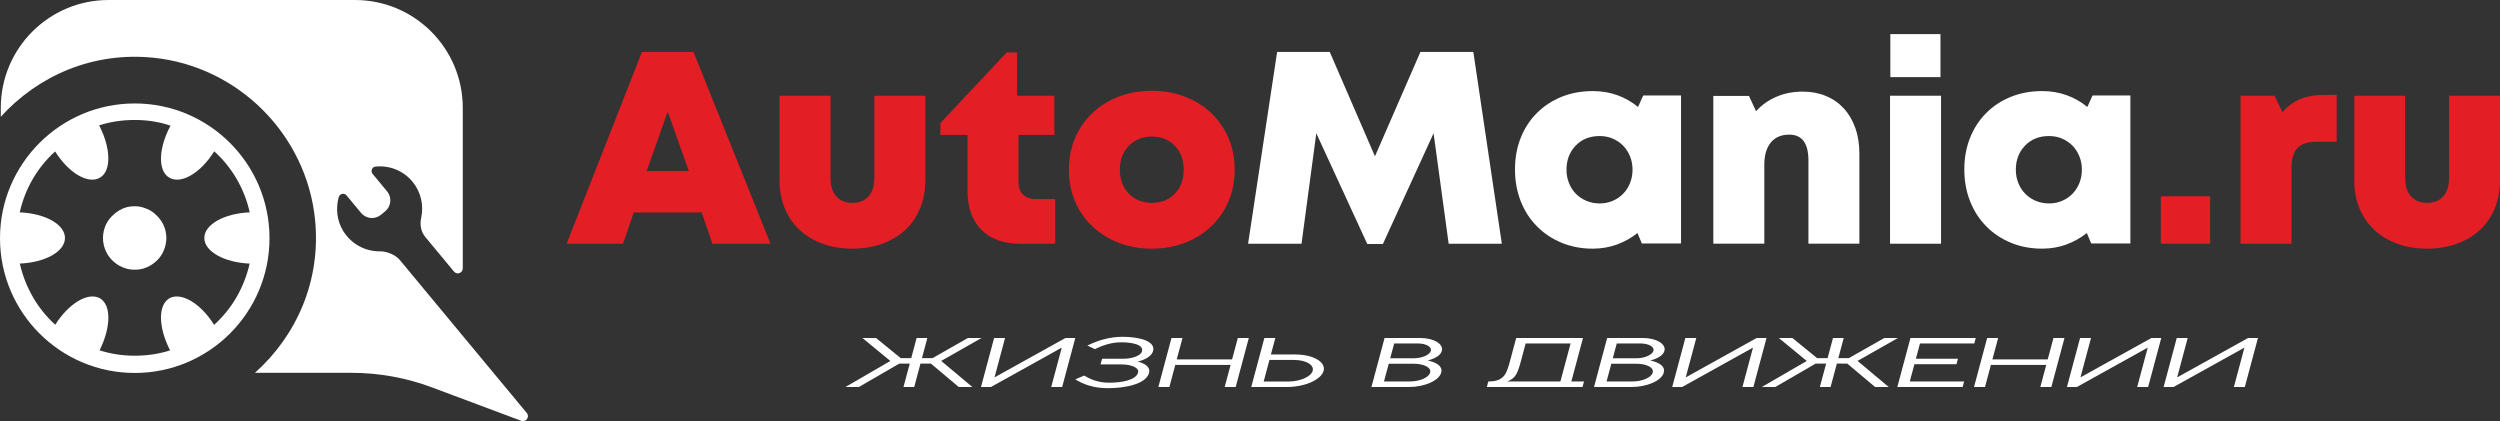 <?xml version="1.0" encoding="utf-8"?>
<!-- Generator: Adobe Illustrator 25.1.0, SVG Export Plug-In . SVG Version: 6.00 Build 0)  -->
<svg version="1.1" id="Слой_1" xmlns="http://www.w3.org/2000/svg" xmlns:xlink="http://www.w3.org/1999/xlink" x="0px" y="0px"
	 width="279px" height="47px" viewBox="0 0 279 47" style="enable-background:new 0 0 279 47;" xml:space="preserve">
<rect x="0" y="0" width="279" height="47" fill="#333333" stroke="none"/>
<style type="text/css">
	.st0{fill:#FFFFFF;}
	.st1{fill:#E31E24;}
</style>
<g>
	<path class="st0" d="M51.644,37.481l-7.028-8.47c-0.469-0.565-1.451-0.971-2.184-0.96
		c-1.617,0.024-3.229-0.77-4.164-2.33c-0.673-1.122-0.813-2.487-0.464-3.721
		c0.111-0.391,0.609-0.505,0.869-0.193c0.445,0.536,1.086,1.309,1.625,1.958
		c0.556,0.67,1.548,0.76,2.218,0.204l0.477-0.396
		c0.67-0.556,0.762-1.55,0.206-2.22l-1.613-1.944
		c-0.25-0.302-0.075-0.778,0.315-0.817c1.516-0.154,3.075,0.41,4.122,1.672
		c0.975,1.175,1.285,2.681,0.978,4.064c-0.167,0.751-0.023,1.537,0.469,2.129
		l3.195,3.85c0.331,0.399,0.98,0.165,0.98-0.354V12.03
		C51.644,5.386,46.258,0,39.614,0H12.12C5.475,0,0.089,5.386,0.089,12.03v1.002
		c4.137-4.564,10.261-7.289,17.063-6.586c9.463,0.978,17.056,8.597,18.008,18.063
		c0.687,6.833-2.09,12.973-6.708,17.097h10.768c3.067,0,6.11,0.551,8.983,1.626
		l9.964,3.729c0.532,0.199,0.983-0.436,0.621-0.873L51.644,37.481z"/>
	<g>
		<path class="st0" d="M15.038,11.546C6.737,11.546,0,18.283,0,26.584
			s6.737,15.038,15.038,15.038s15.038-6.737,15.038-15.038
			S23.339,11.546,15.038,11.546z M23.9,36.249
			c-0.001,0.001-0.003,0.002-0.004,0.003c-1.497-2.392-3.666-3.686-4.98-2.969
			c-1.313,0.756-1.242,3.274,0.066,5.819c-1.236,0.396-2.55,0.595-3.944,0.595
			c-1.361,0-2.683-0.2-3.924-0.6c1.267-2.544,1.338-5.059,0.025-5.815
			c-1.312-0.715-3.475,0.574-4.972,2.958c-1.955-1.759-3.351-4.153-3.955-6.825
			c2.841-0.121,5.038-1.345,5.038-2.857c0-1.513-2.201-2.739-5.046-2.857
			c0-0.001,0-0.003,0-0.005c0.599-2.677,1.996-5.033,3.949-6.796
			c1.497,2.396,3.669,3.692,4.984,2.934c1.317-0.718,1.244-3.324-0.075-5.842
			c0.001-0,0.002-0.001,0.004-0.002c1.243-0.401,2.567-0.601,3.97-0.601
			c1.398,0,2.716,0.2,3.994,0.638c-1.361,2.518-1.435,5.089-0.117,5.807
			c1.318,0.759,3.496-0.542,4.994-2.946c1.96,1.763,3.361,4.125,3.961,6.808
			c0,0.001,0,0.001,0,0.002c-2.817,0.113-5.066,1.343-5.066,2.86
			c0,1.515,2.245,2.743,5.058,2.859C27.257,32.094,25.859,34.49,23.9,36.249z"/>
		<path class="st0" d="M17.352,23.926c-0.362-0.34-0.755-0.576-1.357-0.763
			c-0.283-0.097-0.591-0.143-0.968-0.143c-0.389,0-0.729,0.049-1.023,0.143
			c-0.506,0.166-0.934,0.408-1.393,0.848c-0.518,0.466-0.876,1.087-1.027,1.756
			c-0.061,0.282-0.093,0.556-0.093,0.793c0,0.25,0.028,0.494,0.085,0.752
			c0.162,0.722,0.529,1.369,1.072,1.856c0.392,0.358,0.836,0.619,1.373,0.784
			c0.301,0.097,0.639,0.146,1.007,0.146c0.393,0,0.733-0.049,1.025-0.142
			c0.518-0.17,0.968-0.424,1.392-0.819c0.506-0.455,0.875-1.103,1.027-1.785
			c0.066-0.306,0.096-0.551,0.096-0.792c0-0.228-0.034-0.502-0.088-0.756
			C18.321,25.096,17.962,24.477,17.352,23.926z"/>
	</g>
</g>
<g>
	<path class="st1" d="M78.312,23.71h-7.583l-1.194,3.488h-6.299l8.409-21.404h5.749
		l8.594,21.404h-6.484L78.312,23.71z M74.519,12.456l-2.354,6.638h4.709
		L74.519,12.456z"/>
	<path class="st1" d="M95.132,27.75c-1.224,0-2.335-0.186-3.334-0.552
		s-1.856-0.879-2.569-1.544c-0.713-0.664-1.265-1.465-1.651-2.403
		c-0.388-0.938-0.581-1.988-0.581-3.146v-9.422h5.688v9.173
		c0,0.879,0.215,1.563,0.642,2.051c0.427,0.488,1.028,0.733,1.805,0.733
		c0.774,0,1.375-0.244,1.802-0.733c0.43-0.488,0.642-1.172,0.642-2.051v-9.173
		h5.688v9.422c0,1.158-0.193,2.208-0.581,3.146
		c-0.386,0.938-0.938,1.739-1.651,2.403s-1.57,1.177-2.567,1.544
		C97.464,27.564,96.355,27.75,95.132,27.75z"/>
	<path class="st1" d="M117.759,22.216v4.982h-3.913c-1.856,0-3.299-0.518-4.328-1.558
		c-1.031-1.04-1.544-2.486-1.544-4.342V15.06h-3.028v-1.319l7.4-7.889h1.163
		v4.831h4.159v4.377h-4.005v5.256c0,0.591,0.166,1.055,0.503,1.392
		c0.337,0.337,0.801,0.508,1.392,0.508H117.759z"/>
	<path class="st1" d="M128.54,27.75c-1.343,0-2.581-0.22-3.71-0.659
		c-1.131-0.44-2.108-1.05-2.931-1.837c-0.825-0.782-1.465-1.71-1.924-2.779
		c-0.457-1.07-0.686-2.247-0.686-3.532s0.23-2.462,0.686-3.532
		c0.459-1.075,1.099-1.998,1.924-2.784c0.823-0.786,1.8-1.397,2.931-1.837
		c1.128-0.435,2.367-0.655,3.71-0.655c1.343,0,2.579,0.22,3.707,0.655
		c1.131,0.44,2.108,1.05,2.933,1.837c0.823,0.786,1.465,1.71,1.922,2.784
		c0.457,1.07,0.686,2.247,0.686,3.532s-0.23,2.462-0.686,3.532
		c-0.457,1.07-1.099,1.998-1.922,2.779c-0.825,0.786-1.802,1.397-2.933,1.837
		C131.119,27.53,129.883,27.75,128.54,27.75z M128.554,22.641
		c1.04,0,1.89-0.342,2.552-1.026c0.664-0.679,0.994-1.573,0.994-2.672
		c0-1.104-0.33-1.993-0.994-2.677c-0.662-0.684-1.512-1.026-2.552-1.026
		s-1.895,0.342-2.569,1.026c-0.672,0.684-1.009,1.573-1.009,2.677
		c0,1.099,0.337,1.993,1.009,2.672C126.659,22.299,127.514,22.641,128.554,22.641z"/>
	<path class="st0" d="M161.671,27.198l-1.683-12.324l-5.656,12.353h-1.744l-5.688-12.353
		l-1.651,12.324h-5.962l3.241-21.404h5.871l5.046,11.65l5.075-11.65h5.903
		l3.18,21.404H161.671z"/>
	<path class="st0" d="M187.603,10.654v16.515h-4.374l-0.488-1.163
		c-0.694,0.552-1.458,0.977-2.293,1.285c-0.835,0.303-1.734,0.459-2.691,0.459
		c-1.265,0-2.425-0.22-3.485-0.659s-1.978-1.05-2.752-1.837
		c-0.777-0.782-1.377-1.714-1.805-2.794c-0.427-1.084-0.642-2.266-0.642-3.551
		s0.215-2.462,0.642-3.532c0.427-1.07,1.028-1.993,1.805-2.765
		c0.774-0.777,1.692-1.377,2.752-1.807c1.06-0.425,2.22-0.64,3.485-0.64
		c0.979,0,1.89,0.151,2.738,0.459c0.845,0.303,1.614,0.742,2.308,1.314
		l0.581-1.285H187.603z M178.52,22.704c0.53,0,1.018-0.098,1.468-0.293
		c0.449-0.19,0.835-0.459,1.163-0.796c0.325-0.332,0.581-0.733,0.764-1.192
		c0.183-0.459,0.276-0.952,0.276-1.48c0-0.532-0.093-1.026-0.276-1.485
		c-0.183-0.459-0.44-0.855-0.764-1.192c-0.327-0.337-0.713-0.601-1.163-0.796
		c-0.449-0.195-0.938-0.288-1.468-0.288c-1.101,0-1.993,0.357-2.677,1.07
		c-0.681,0.713-1.023,1.607-1.023,2.691c0,0.528,0.093,1.021,0.276,1.48
		s0.437,0.86,0.764,1.192c0.325,0.337,0.718,0.606,1.177,0.796
		C177.497,22.606,177.991,22.704,178.52,22.704z"/>
	<path class="st0" d="M201.175,10.224c0.957,0,1.827,0.166,2.599,0.488
		c0.777,0.322,1.441,0.786,1.988,1.382c0.552,0.596,0.982,1.324,1.285,2.174
		c0.308,0.855,0.459,1.807,0.459,2.867v10.062h-5.686v-9.295
		c0-1.915-0.713-2.877-2.139-2.877c-0.899,0-1.587,0.298-2.066,0.889
		c-0.479,0.591-0.718,1.417-0.718,2.476v8.807h-5.69V10.703h3.976l0.796,1.71
		c0.611-0.689,1.363-1.226,2.247-1.607C199.114,10.42,200.095,10.224,201.175,10.224
		z"/>
	<path class="st0" d="M210.929,10.683h5.69v16.515h-5.69V10.683z M210.963,3.806h5.593
		v4.801h-5.593V3.806z"/>
	<path class="st0" d="M237.75,10.654v16.515h-4.372l-0.488-1.163
		c-0.694,0.552-1.46,0.977-2.296,1.285c-0.835,0.303-1.734,0.459-2.691,0.459
		c-1.265,0-2.428-0.22-3.488-0.659s-1.978-1.05-2.75-1.837
		c-0.777-0.782-1.377-1.714-1.802-2.794c-0.43-1.084-0.645-2.266-0.645-3.551
		s0.215-2.462,0.645-3.532c0.425-1.07,1.026-1.993,1.802-2.765
		c0.772-0.777,1.69-1.377,2.75-1.807c1.06-0.425,2.222-0.64,3.488-0.64
		c0.977,0,1.89,0.151,2.735,0.459c0.845,0.303,1.617,0.742,2.31,1.314
		l0.581-1.285H237.75z M228.67,22.704c0.528,0,1.016-0.098,1.465-0.293
		c0.449-0.19,0.835-0.459,1.163-0.796c0.327-0.332,0.581-0.733,0.762-1.192
		c0.186-0.459,0.278-0.952,0.278-1.48c0-0.532-0.093-1.026-0.278-1.485
		c-0.181-0.459-0.435-0.855-0.762-1.192c-0.327-0.337-0.713-0.601-1.163-0.796
		c-0.449-0.195-0.938-0.288-1.465-0.288c-1.104,0-1.993,0.357-2.677,1.07
		c-0.684,0.713-1.026,1.607-1.026,2.691c0,0.528,0.093,1.021,0.274,1.48
		c0.186,0.459,0.44,0.86,0.767,1.192c0.327,0.337,0.718,0.606,1.177,0.796
		C227.644,22.606,228.137,22.704,228.67,22.704z"/>
	<path class="st1" d="M241.15,21.908h5.5v5.29h-5.5V21.908z"/>
	<path class="st1" d="M260.776,10.595v5.226h-2.203c-1.021,0-1.749,0.234-2.188,0.703
		c-0.435,0.469-0.655,1.221-0.655,2.262v8.411h-5.69V10.683h3.795l0.884,1.837
		c0.591-0.674,1.255-1.163,1.988-1.47c0.733-0.303,1.592-0.454,2.569-0.454
		H260.776z"/>
	<path class="st1" d="M270.867,27.75c-1.226,0-2.335-0.186-3.336-0.552
		c-0.996-0.366-1.851-0.879-2.564-1.544c-0.718-0.664-1.265-1.465-1.656-2.403
		c-0.386-0.938-0.576-1.988-0.576-3.146v-9.422h5.686v9.173
		c0,0.879,0.215,1.563,0.64,2.051c0.43,0.488,1.031,0.733,1.807,0.733
		c0.772,0,1.377-0.244,1.802-0.733c0.43-0.488,0.645-1.172,0.645-2.051v-9.173H279
		v9.422c0,1.158-0.195,2.208-0.581,3.146c-0.386,0.938-0.938,1.739-1.651,2.403
		c-0.713,0.664-1.568,1.177-2.569,1.544
		C273.202,27.564,272.088,27.75,270.867,27.75z"/>
</g>
<g>
	<path class="st0" d="M103.492,37.719l-0.603,2.252h1.17l3.961-2.252h1.519l-4.503,2.559
		l3.479,2.911H106.996l-3.101-2.608h-1.17l-0.699,2.608h-1.197l0.699-2.608h-1.175
		l-4.502,2.608h-1.502l5.014-2.906l-3.12-2.564h1.519l2.762,2.252h1.167
		l0.603-2.252H103.492z"/>
	<path class="st0" d="M118.536,43.19h-1.221l1.178-4.396l-7.909,4.396h-1.106l1.466-5.471
		h1.221l-1.178,4.396l7.916-4.396h1.099L118.536,43.19z"/>
	<path class="st0" d="M125.271,37.587c1.946,0,3.704,0.503,3.414,1.587
		c-0.135,0.503-0.764,0.948-1.721,1.182c0.954,0.23,1.424,0.694,1.273,1.255
		c-0.323,1.206-2.488,1.71-4.647,1.71c-1.534,0-2.729-0.444-3.59-0.987
		l1.004-0.42c0.662,0.41,1.572,0.796,2.749,0.796
		c1.458,0,3.031-0.293,3.258-1.138c0.149-0.557-0.835-0.904-1.856-0.904h-2.335
		l0.169-0.63h2.371c0.94,0,1.95-0.322,2.085-0.825
		c0.2-0.747-1.043-1.011-2.34-1.011c-1.099,0-2.128,0.366-2.92,0.762
		l-0.833-0.401C122.446,38.022,123.783,37.587,125.271,37.587z"/>
	<path class="st0" d="M131.966,37.719l-0.64,2.389h6.174l0.64-2.389h1.228l-1.466,5.471
		H136.675l0.661-2.467h-6.174l-0.661,2.467h-1.228l1.466-5.471H131.966z"/>
	<path class="st0" d="M144.581,39.561c1.968,0,3.4,0.835,3.137,1.817
		c-0.268,1.001-2.102,1.812-4.11,1.812h-3.969l1.466-5.471h1.221l-0.493,1.841
		H144.581z M143.772,42.579c1.319,0,2.548-0.542,2.725-1.202
		c0.177-0.659-0.761-1.206-2.08-1.206h-2.748l-0.645,2.408H143.772z"/>
	<path class="st0" d="M160.839,41.583c-0.24,0.894-1.842,1.607-3.628,1.607h-4.159
		l1.466-5.471h3.991c1.519,0,2.603,0.684,2.403,1.431
		c-0.13,0.484-0.684,0.84-1.571,1.079
		C160.447,40.484,161.014,40.928,160.839,41.583z M157.813,39.981
		c0.884,0,1.752-0.386,1.871-0.83c0.122-0.454-0.545-0.821-1.446-0.821h-2.647
		l-0.442,1.651H157.813z M154.453,42.574c0.97,0,1.94-0.005,2.91-0.005
		c1.082,0,2.095-0.444,2.24-0.987c0.152-0.567-0.691-0.987-1.797-0.987h-2.823
		L154.453,42.574z"/>
	<path class="st0" d="M176.773,42.574l-0.165,0.615h-1.228l0,0h-8.228l0,0h-1.221l0.165-0.615
		c1.503,0.005,1.858-0.664,2.102-1.265c0.134-0.327,0.222-0.655,0.308-0.977
		l0.7-2.613h7.456l-1.301,4.855H176.773z M174.14,42.574l1.137-4.245h-5.014
		l-0.537,2.003c-0.084,0.313-0.175,0.625-0.29,0.938
		c-0.172,0.449-0.39,1.001-1.234,1.304H174.14z"/>
	<path class="st0" d="M185.679,41.583c-0.24,0.894-1.842,1.607-3.628,1.607h-4.159
		l1.466-5.471h3.991c1.519,0,2.603,0.684,2.403,1.431
		c-0.13,0.484-0.684,0.84-1.571,1.079
		C185.287,40.484,185.855,40.928,185.679,41.583z M182.653,39.981
		c0.884,0,1.752-0.386,1.871-0.83c0.122-0.454-0.545-0.821-1.446-0.821h-2.647
		l-0.442,1.651H182.653z M179.293,42.574c0.97,0,1.94-0.005,2.91-0.005
		c1.082,0,2.095-0.444,2.24-0.987c0.152-0.567-0.691-0.987-1.797-0.987h-2.823
		L179.293,42.574z"/>
	<path class="st0" d="M195.677,43.19h-1.221l1.178-4.396l-7.909,4.396h-1.106l1.466-5.471
		h1.221l-1.178,4.396l7.916-4.396h1.099L195.677,43.19z"/>
	<path class="st0" d="M205.759,37.719l-0.603,2.252h1.167l3.964-2.252h1.519l-4.506,2.559
		l3.479,2.911h-1.519l-3.101-2.608h-1.167l-0.699,2.608h-1.197l0.699-2.608h-1.177
		l-4.499,2.608h-1.504l5.019-2.906l-3.123-2.564h1.519l2.762,2.252h1.167
		l0.603-2.252H205.759z"/>
	<path class="st0" d="M220.496,37.719l-0.164,0.611h-6.062l-0.457,1.705h4.694
		l-0.164,0.611h-4.694l-0.516,1.925h6.062l-0.166,0.62h-7.288l1.466-5.471H220.496
		z"/>
	<path class="st0" d="M222.992,37.719l-0.64,2.389h6.174l0.64-2.389h1.231l-1.466,5.471
		h-1.231l0.661-2.467h-6.174l-0.661,2.467h-1.226l1.466-5.471H222.992z"/>
	<path class="st0" d="M239.731,43.19h-1.221l1.178-4.396l-7.914,4.396h-1.104l1.466-5.471
		h1.221l-1.178,4.396l7.919-4.396h1.099L239.731,43.19z"/>
	<path class="st0" d="M250.521,43.19h-1.221l1.178-4.396l-7.914,4.396h-1.104l1.466-5.471
		h1.221l-1.178,4.396l7.919-4.396h1.099L250.521,43.19z"/>
</g>
</svg>
